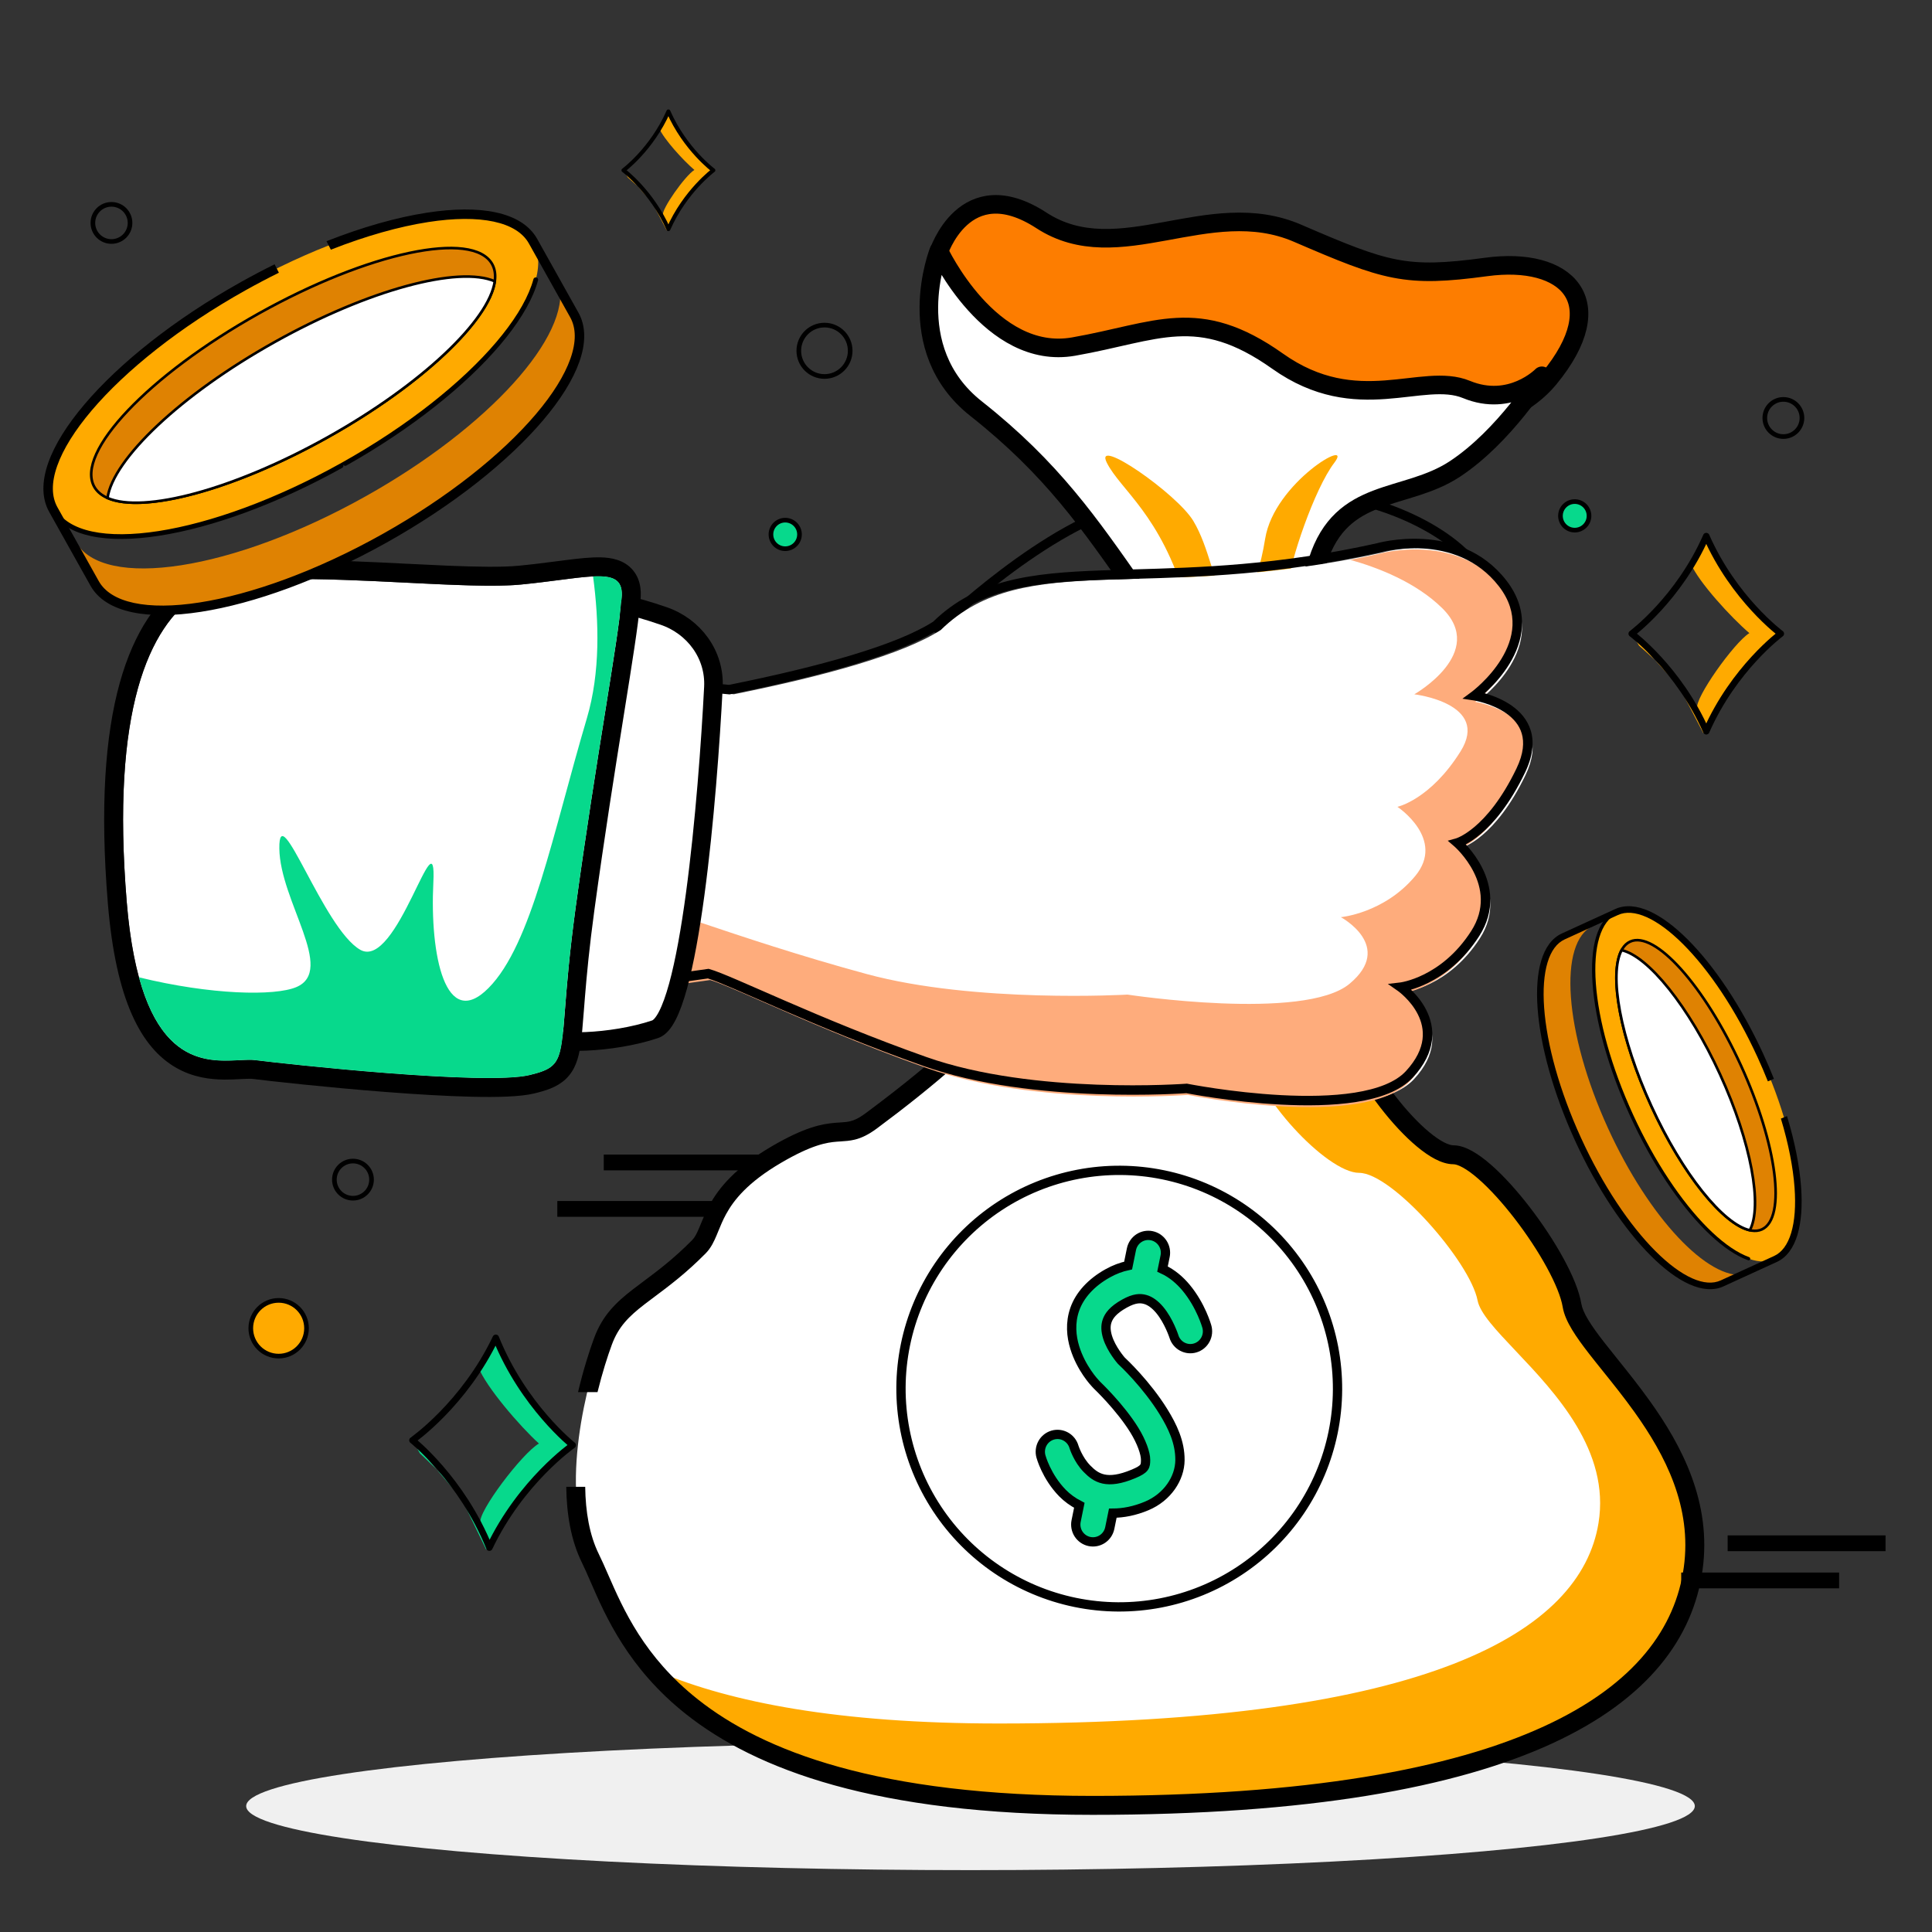 <?xml version="1.0" encoding="UTF-8"?> <svg xmlns="http://www.w3.org/2000/svg" width="208" height="208" viewBox="0 0 208 208" fill="none"><rect x="0" y="0" width="208" height="208" fill="#333333" stroke="none"/><ellipse cx="104.484" cy="194.446" rx="77.98" ry="6.893" fill="#F0F0F0"></ellipse><path d="M110.387 105.104C105.77 110.845 99.626 115.986 93.699 120.399C90.404 122.853 90.368 120.013 83.503 124.043C76.087 128.396 76.939 132.187 75.21 133.942C70.068 139.16 66.551 139.71 64.927 144.104C63.303 148.498 60.056 160.308 63.574 167.449C67.092 174.59 71.151 194 117.423 194C163.695 194 179.931 182.28 181.825 168.547C183.719 154.815 169.648 145.202 168.836 140.259C168.024 135.315 159.636 124.055 156.118 124.055C152.6 124.055 144.753 113.893 144.482 108.949C144.212 104.005 110.387 105.104 110.387 105.104Z" fill="white"></path><path fill-rule="evenodd" clip-rule="evenodd" d="M106.128 110.127C107.773 108.493 109.325 106.799 110.735 105.05C110.735 105.05 144.696 103.95 144.967 108.901C145.239 113.851 153.118 124.028 156.65 124.028C160.182 124.028 168.604 135.304 169.419 140.254C169.688 141.892 171.414 144.04 173.534 146.68C177.825 152.023 183.733 159.379 182.46 168.582C180.558 182.334 164.257 194.071 117.799 194.071C90.041 194.071 77.413 187.132 70.992 180.021C78.687 183.236 90.134 185.553 107.541 185.553C153.922 185.553 170.196 175.619 172.095 163.98C173.366 156.191 167.468 149.965 163.184 145.443C161.067 143.208 159.345 141.39 159.076 140.004C158.262 135.814 149.854 126.27 146.327 126.27C142.801 126.27 134.936 117.658 134.664 113.468C134.463 110.362 115.782 110.07 106.128 110.127Z" fill="#FFAA00"></path><path fill-rule="evenodd" clip-rule="evenodd" d="M145.813 109.141C145.745 107.896 144.658 107.143 143.676 106.686C142.605 106.188 141.156 105.806 139.517 105.505C136.222 104.898 131.893 104.57 127.619 104.397C123.334 104.224 119.063 104.207 115.866 104.233C114.266 104.246 112.934 104.27 112.001 104.29C111.534 104.3 111.167 104.31 110.917 104.317C110.792 104.32 110.695 104.323 110.63 104.325L110.53 104.328L110.063 104.343L109.77 104.707C105.215 110.355 99.128 115.443 93.201 119.845C92.455 120.399 91.954 120.611 91.539 120.713C91.193 120.798 90.895 120.817 90.468 120.844L90.468 120.844C90.316 120.854 90.147 120.865 89.954 120.88C88.495 120.994 86.616 121.348 83.056 123.432C79.191 125.696 77.403 127.863 76.371 129.757C75.963 130.505 75.677 131.209 75.442 131.785L75.442 131.785C75.389 131.915 75.338 132.039 75.29 132.155C75.011 132.822 74.802 133.223 74.519 133.509C72.533 135.519 70.818 136.801 69.306 137.93L69.306 137.931C68.901 138.233 68.511 138.525 68.134 138.816C66.343 140.203 64.877 141.584 63.965 144.047C63.459 145.413 62.802 147.469 62.232 149.875H64.329C64.849 147.764 65.427 145.967 65.876 144.755C66.594 142.818 67.71 141.723 69.382 140.429C69.725 140.163 70.092 139.889 70.482 139.598L70.482 139.598C72.002 138.463 73.865 137.072 75.97 134.941C76.555 134.349 76.889 133.616 77.171 132.941C77.23 132.8 77.287 132.659 77.345 132.518L77.345 132.518C77.578 131.948 77.813 131.371 78.161 130.732C78.997 129.199 80.505 127.288 84.086 125.192C87.419 123.24 89.004 122.999 90.114 122.912C90.23 122.903 90.352 122.896 90.478 122.888C90.95 122.859 91.487 122.825 92.026 122.693C92.763 122.511 93.507 122.157 94.416 121.482C100.265 117.138 106.379 112.053 111.059 106.352C111.302 106.346 111.634 106.337 112.046 106.328C112.971 106.308 114.294 106.285 115.882 106.272C119.061 106.246 123.297 106.263 127.537 106.434C131.787 106.606 135.999 106.93 139.148 107.51C140.731 107.801 141.98 108.146 142.817 108.535C143.236 108.73 143.498 108.911 143.645 109.059C143.716 109.129 143.749 109.181 143.764 109.21C143.777 109.236 143.778 109.248 143.778 109.253C143.857 110.7 144.475 112.415 145.329 114.108C146.194 115.825 147.352 117.616 148.608 119.241C149.862 120.863 151.237 122.349 152.549 123.44C153.205 123.986 153.865 124.45 154.503 124.782C155.13 125.107 155.807 125.343 156.478 125.343C156.669 125.343 157.008 125.428 157.511 125.708C157.998 125.98 158.561 126.392 159.178 126.931C160.411 128.008 161.775 129.518 163.074 131.203C164.37 132.885 165.58 134.715 166.511 136.416C167.454 138.14 168.066 139.651 168.241 140.716C168.374 141.523 168.761 142.345 169.247 143.152C169.739 143.968 170.38 144.842 171.091 145.757C171.565 146.367 172.069 146.995 172.592 147.646C173.668 148.985 174.824 150.424 175.958 152.008C179.308 156.688 182.175 162.259 181.278 168.739C180.386 175.191 176.125 181.309 166.24 185.854C156.314 190.418 140.794 193.348 117.627 193.348C94.527 193.348 82.152 188.514 75.13 182.955C69.338 178.37 67.106 173.262 65.474 169.526C65.123 168.724 64.801 167.984 64.476 167.327C63.458 165.266 63.037 162.736 63.003 160.069H60.964C60.998 162.962 61.458 165.82 62.648 168.23C62.935 168.81 63.231 169.491 63.561 170.251C65.184 173.985 67.633 179.621 73.865 184.554C81.378 190.501 94.269 195.386 117.627 195.386C140.918 195.386 156.778 192.448 167.092 187.706C177.447 182.945 182.288 176.319 183.298 169.019C184.303 161.747 181.057 155.629 177.615 150.821C176.45 149.193 175.227 147.67 174.133 146.307C173.621 145.67 173.138 145.068 172.701 144.506C172.003 143.608 171.421 142.81 170.993 142.099C170.558 141.377 170.324 140.816 170.253 140.385C170.021 138.975 169.275 137.221 168.299 135.438C167.311 133.632 166.042 131.715 164.689 129.959C163.339 128.206 161.884 126.587 160.519 125.395C159.837 124.8 159.157 124.292 158.504 123.928C157.867 123.573 157.17 123.305 156.478 123.305C156.266 123.305 155.924 123.223 155.443 122.973C154.974 122.729 154.437 122.359 153.853 121.873C152.686 120.902 151.412 119.534 150.221 117.994C149.032 116.455 147.948 114.774 147.149 113.19C146.339 111.584 145.87 110.17 145.813 109.141ZM110.563 105.347C110.53 104.328 110.53 104.328 110.53 104.328L110.563 105.347Z" fill="black"></path><path d="M143.519 154.23C142.898 157.253 141.687 160.124 139.957 162.679C138.226 165.234 136.009 167.423 133.432 169.121C130.856 170.82 127.97 171.994 124.939 172.577C121.909 173.16 118.793 173.14 115.77 172.519C109.665 171.265 104.309 167.636 100.879 162.433C97.449 157.229 96.227 150.875 97.481 144.77C98.102 141.747 99.312 138.876 101.043 136.321C102.774 133.766 104.991 131.577 107.567 129.879C110.144 128.18 113.03 127.006 116.061 126.423C119.091 125.84 122.207 125.86 125.23 126.481C131.335 127.735 136.691 131.364 140.121 136.567C143.551 141.771 144.773 148.125 143.519 154.23Z" fill="white" stroke="black"></path><path d="M123.997 133.038C123.759 132.989 123.514 132.987 123.275 133.033C123.037 133.08 122.809 133.173 122.607 133.308C122.404 133.443 122.229 133.617 122.093 133.82C121.957 134.023 121.861 134.251 121.812 134.491L121.454 136.249C120.731 136.402 119.991 136.676 119.259 137.084C117.444 138.097 116.244 139.452 115.716 140.937C115.188 142.422 115.343 143.894 115.71 145.08C116.403 147.317 117.818 148.828 117.98 148.996C118.024 149.049 118.072 149.099 118.122 149.146C118.122 149.146 120.594 151.488 122.127 153.972C122.893 155.214 123.341 156.469 123.334 157.168C123.327 157.867 123.312 158.145 122.037 158.679C119.129 159.899 117.997 159.116 117.023 158.123C116.05 157.13 115.629 155.783 115.629 155.783C115.562 155.547 115.449 155.326 115.298 155.134C115.147 154.942 114.959 154.782 114.747 154.663C114.534 154.544 114.3 154.469 114.059 154.441C113.817 154.414 113.572 154.434 113.339 154.502C112.868 154.639 112.47 154.958 112.232 155.391C111.995 155.823 111.937 156.333 112.071 156.809C112.071 156.809 112.644 158.964 114.393 160.749C114.88 161.245 115.49 161.698 116.2 162.062L115.855 163.757C115.806 163.997 115.805 164.244 115.85 164.485C115.896 164.726 115.989 164.956 116.122 165.16C116.256 165.365 116.429 165.541 116.63 165.679C116.831 165.816 117.057 165.913 117.295 165.962C117.533 166.011 117.779 166.013 118.017 165.966C118.256 165.92 118.483 165.827 118.686 165.692C118.888 165.557 119.063 165.383 119.199 165.18C119.335 164.976 119.43 164.748 119.479 164.508L119.805 162.908C120.93 162.902 122.157 162.674 123.457 162.128C125.693 161.19 127.016 159.153 127.035 157.208C127.055 155.263 126.219 153.543 125.265 151.996C123.442 149.042 120.94 146.694 120.714 146.484C120.697 146.464 119.645 145.262 119.243 143.965C119.041 143.311 119.008 142.73 119.197 142.197C119.387 141.665 119.813 141.04 121.049 140.351C122.14 139.742 122.767 139.753 123.303 139.903C123.839 140.053 124.376 140.453 124.864 141.039C125.839 142.209 126.38 143.868 126.38 143.868C126.45 144.103 126.565 144.322 126.718 144.511C126.872 144.701 127.061 144.859 127.275 144.975C127.489 145.091 127.724 145.163 127.965 145.188C128.207 145.212 128.451 145.189 128.684 145.118C128.916 145.047 129.133 144.931 129.321 144.776C129.509 144.621 129.665 144.43 129.78 144.214C129.895 143.998 129.967 143.761 129.991 143.517C130.015 143.273 129.991 143.026 129.921 142.792C129.921 142.792 129.301 140.562 127.697 138.636C127.058 137.869 126.222 137.114 125.155 136.626L125.437 135.243C125.536 134.758 125.439 134.253 125.169 133.84C124.899 133.426 124.477 133.138 123.997 133.038Z" fill="#07D98C" stroke="black"></path><path d="M101 27.313C101 27.313 103.805 18.325 112.123 23.73C120.44 29.135 130.112 20.978 139.687 25.106C149.262 29.234 151.293 29.922 159.998 28.742C168.702 27.563 173.635 32.451 166.768 40.769C159.901 49.086 139.784 47.514 133.594 47.71C127.404 47.907 123.342 48.988 116.765 45.155C110.188 41.322 103.128 37.784 102.064 35.818C101 33.853 101 27.313 101 27.313Z" fill="#FD7D00" stroke="black" stroke-width="2"></path><path d="M141.006 53C149.377 53.593 157.558 57.746 159.841 62.492C162.124 67.239 139.104 69.018 138.153 67.436C137.201 65.854 141.006 53 141.006 53Z" stroke="black"></path><path d="M101 67.698C101 67.698 112.815 56.234 122.076 54.309C131.337 52.384 140.598 45.235 137.33 51.559C134.061 57.884 131.882 77.131 130.248 77.956C128.613 78.781 101 67.698 101 67.698Z" stroke="black"></path><path d="M122.271 63.459C117.306 56.382 113.296 50.484 105.085 43.996C96.874 37.509 101.075 27 101.075 27C101.075 27 106.612 38.885 115.587 37.312C124.562 35.74 128.954 32.791 137.547 38.885C146.14 44.979 153.11 39.966 157.884 41.932C162.658 43.898 166 40.458 166 40.458C166 40.458 161.989 46.957 156.643 50.484C151.297 54.011 144.432 52.348 141.866 60.411C139.301 68.474 122.271 63.459 122.271 63.459Z" fill="white" stroke="black" stroke-width="2" stroke-linejoin="round"></path><path d="M127.685 64.657C124.942 55.369 120.631 52.744 119.161 49.817C117.692 46.889 126.705 53.148 128.469 56.076C130.233 59.004 130.624 62.941 131.996 64.455C133.368 65.97 135.229 64.051 136.209 57.994C137.189 51.937 145.811 46.99 143.655 49.817C141.5 52.643 138.855 60.518 138.659 63.042C138.463 65.566 140.226 68.897 136.307 68.998C132.388 69.099 127.685 64.657 127.685 64.657Z" fill="#FFAA00"></path><path d="M101.285 67.825C97.214 70.448 88.807 72.769 79.016 74.742L42.068 71.208C42.068 71.208 31 68.734 31 78.903V103.915C31 103.915 30.911 111.061 37.442 110.511C43.973 109.961 76.744 105.328 76.744 105.328C79.116 105.989 88.348 110.64 100.068 114.787C111.787 118.934 128.259 117.688 128.259 117.688C128.259 117.688 147.337 121.479 152.241 116.173C157.143 110.867 151.311 106.784 151.311 106.784C151.311 106.784 155.98 106.235 159.33 101.012C162.679 95.788 157.422 91.245 157.422 91.245C157.422 91.245 160.968 90.246 164.235 83.453C167.503 76.66 159.243 75.4 159.243 75.4C159.243 75.4 167.143 69.564 162.28 63.295C157.417 57.026 148.882 59.469 148.882 59.469C123.955 65.051 110.362 58.938 101.285 67.825Z" fill="white"></path><path fill-rule="evenodd" clip-rule="evenodd" d="M70.305 74.099L41.827 71.368C41.827 71.368 38.662 70.659 35.719 71.561L70.305 74.099ZM30.777 101.598V104.097C30.777 104.097 30.688 111.247 37.209 110.697C43.729 110.147 76.45 105.511 76.45 105.511C77.355 105.764 79.262 106.601 81.927 107.77C86.23 109.658 92.51 112.413 99.737 114.976C111.438 119.126 127.884 117.879 127.884 117.879C127.884 117.879 146.933 121.672 151.829 116.363C156.724 111.054 150.901 106.968 150.901 106.968C150.901 106.968 155.563 106.419 158.907 101.192C162.251 95.965 157.002 91.419 157.002 91.419C157.002 91.419 160.542 90.419 163.805 83.622C167.067 76.825 158.82 75.564 158.82 75.564C158.82 75.564 166.708 69.724 161.853 63.451C156.997 57.177 148.475 59.622 148.475 59.622C147.419 59.859 146.383 60.075 145.367 60.272C148.277 61.085 152.423 62.66 155.289 65.495C160.135 70.288 152.262 74.749 152.262 74.749C152.262 74.749 160.494 75.713 157.237 80.906C153.981 86.099 150.448 86.863 150.448 86.863C150.448 86.863 155.686 90.336 152.349 94.33C149.011 98.323 144.358 98.743 144.358 98.743C144.358 98.743 150.17 101.864 145.284 105.921C140.398 109.977 121.386 107.079 121.386 107.079C121.386 107.079 104.971 108.032 93.292 104.861C86.079 102.903 79.812 100.798 75.516 99.355C72.857 98.462 70.954 97.823 70.05 97.629C70.05 97.629 37.392 101.172 30.884 101.592C30.848 101.594 30.812 101.596 30.777 101.598Z" fill="#FEAC7C"></path><path fill-rule="evenodd" clip-rule="evenodd" d="M153.281 58.032C156.11 58.21 159.623 59.202 162.174 62.491C163.46 64.149 163.919 65.805 163.857 67.358C163.796 68.899 163.223 70.3 162.511 71.469C161.798 72.638 160.931 73.596 160.247 74.26C160.104 74.399 159.969 74.525 159.844 74.638C159.933 74.663 160.027 74.691 160.124 74.721C160.875 74.954 161.86 75.343 162.748 75.967C163.637 76.591 164.456 77.472 164.813 78.689C165.172 79.912 165.041 81.395 164.185 83.175C162.524 86.628 160.779 88.635 159.424 89.784C158.773 90.336 158.215 90.689 157.803 90.908C157.885 90.996 157.974 91.094 158.067 91.202C158.527 91.731 159.107 92.498 159.579 93.441C160.528 95.336 161.049 97.977 159.25 100.783C157.519 103.482 155.44 104.982 153.784 105.807C153.053 106.171 152.405 106.404 151.907 106.55C151.936 106.578 151.967 106.608 151.997 106.638C152.492 107.128 153.107 107.848 153.562 108.755C154.019 109.665 154.319 110.774 154.161 112.024C154.003 113.277 153.391 114.621 152.107 116.01C150.761 117.467 148.504 118.247 145.997 118.642C143.469 119.041 140.585 119.063 137.878 118.92C135.166 118.776 132.612 118.466 130.737 118.192C129.799 118.055 129.03 117.927 128.495 117.833C128.227 117.786 128.018 117.748 127.875 117.721C127.81 117.709 127.759 117.699 127.723 117.692C127.692 117.694 127.651 117.697 127.6 117.7C127.474 117.708 127.29 117.72 127.051 117.733C126.574 117.759 125.881 117.792 125.013 117.818C123.277 117.87 120.84 117.897 118.036 117.793C112.436 117.585 105.328 116.858 99.397 114.759C93.522 112.681 88.272 110.477 84.199 108.711C83.237 108.295 82.344 107.904 81.524 107.545C80.603 107.141 79.774 106.778 79.042 106.464C77.731 105.901 76.778 105.514 76.21 105.342L74.898 105.527C73.989 105.655 72.683 105.838 71.096 106.059C67.922 106.502 63.622 107.099 59.117 107.712C50.117 108.938 40.276 110.236 36.994 110.512C35.264 110.657 33.929 110.295 32.911 109.632C31.9 108.974 31.244 108.046 30.819 107.127C30.394 106.209 30.191 105.281 30.093 104.589C30.044 104.242 30.021 103.95 30.01 103.743C30.004 103.64 30.002 103.557 30.001 103.5C30 103.471 30 103.448 30 103.432L30 103.413L30 103.41V78.406C30 75.769 30.72 73.891 31.853 72.582C32.981 71.28 34.474 70.594 35.926 70.252C37.377 69.91 38.816 69.902 39.883 69.978C40.419 70.015 40.866 70.074 41.181 70.124C41.338 70.148 41.463 70.171 41.549 70.188C41.592 70.196 41.626 70.203 41.649 70.208L41.654 70.209L78.493 73.732C83.35 72.752 87.855 71.688 91.649 70.545C95.444 69.403 98.49 68.192 100.465 66.931C105.15 62.371 110.995 61.686 118.618 61.407C119.704 61.367 120.828 61.335 121.993 61.303C129.051 61.105 137.608 60.865 148.249 58.484L148.264 58.48C148.283 58.475 148.31 58.468 148.344 58.459C148.412 58.441 148.511 58.417 148.638 58.388C148.892 58.331 149.256 58.258 149.708 58.191C150.61 58.056 151.866 57.943 153.281 58.032ZM41.465 71.21L41.46 71.209L41.44 71.205C41.422 71.201 41.393 71.195 41.355 71.188C41.279 71.173 41.166 71.153 41.021 71.129C40.731 71.084 40.313 71.029 39.811 70.993C38.804 70.922 37.477 70.933 36.161 71.243C34.847 71.553 33.572 72.155 32.626 73.248C31.684 74.336 31.021 75.961 31.021 78.406V103.417L31.021 103.418L31.021 103.43C31.021 103.44 31.021 103.458 31.021 103.481C31.022 103.528 31.024 103.598 31.029 103.689C31.039 103.871 31.059 104.133 31.104 104.447C31.193 105.077 31.376 105.901 31.746 106.7C32.115 107.498 32.661 108.253 33.469 108.779C34.272 109.302 35.374 109.626 36.908 109.497C40.157 109.224 49.964 107.931 58.979 106.703C63.482 106.09 67.781 105.494 70.955 105.051C72.542 104.83 73.847 104.646 74.755 104.519L76.174 104.319L76.175 104.319C76.176 104.319 76.176 104.319 76.247 104.823L76.175 104.319L76.282 104.304L76.385 104.332C77.017 104.509 78.073 104.939 79.445 105.529C80.177 105.843 81.013 106.209 81.94 106.614C82.761 106.974 83.653 107.365 84.606 107.777C88.67 109.539 93.895 111.732 99.738 113.8C105.523 115.847 112.509 116.569 118.073 116.775C120.851 116.878 123.264 116.852 124.982 116.8C125.841 116.774 126.526 116.742 126.995 116.716C127.23 116.703 127.411 116.692 127.533 116.684C127.593 116.68 127.639 116.677 127.67 116.675L127.705 116.672L127.713 116.672L127.715 116.671L127.754 117.179L127.854 116.68L127.866 116.682L127.906 116.69C127.928 116.694 127.958 116.7 127.994 116.707C128.015 116.711 128.038 116.715 128.064 116.72C128.203 116.746 128.408 116.784 128.672 116.83C129.199 116.923 129.958 117.049 130.885 117.185C132.74 117.456 135.261 117.761 137.932 117.903C140.606 118.044 143.41 118.019 145.838 117.636C148.286 117.25 150.252 116.515 151.357 115.32C152.524 114.056 153.022 112.901 153.149 111.897C153.276 110.89 153.038 109.984 152.649 109.211C152.26 108.434 151.723 107.802 151.278 107.361C151.056 107.141 150.86 106.972 150.721 106.859C150.652 106.802 150.597 106.76 150.56 106.732C150.542 106.719 150.528 106.709 150.52 106.702L150.511 106.696L150.51 106.695L149.415 105.929L150.742 105.773L150.743 105.773L150.749 105.772C150.755 105.771 150.765 105.77 150.78 105.768C150.809 105.763 150.855 105.756 150.916 105.744C151.038 105.722 151.22 105.683 151.451 105.62C151.913 105.495 152.569 105.274 153.328 104.896C154.843 104.141 156.772 102.757 158.39 100.234C159.939 97.818 159.507 95.577 158.665 93.896C158.242 93.05 157.717 92.354 157.296 91.869C157.086 91.627 156.903 91.439 156.774 91.313C156.71 91.25 156.659 91.202 156.625 91.171C156.608 91.156 156.596 91.145 156.588 91.138L156.579 91.13L156.578 91.129L155.863 90.511L156.771 90.255L156.772 90.255L156.773 90.254L156.774 90.254L156.791 90.249C156.809 90.242 156.841 90.231 156.884 90.214C156.971 90.18 157.106 90.122 157.281 90.031C157.632 89.848 158.145 89.532 158.763 89.008C159.997 87.961 161.659 86.073 163.265 82.735C164.042 81.119 164.104 79.898 163.833 78.975C163.561 78.046 162.927 77.338 162.16 76.799C161.391 76.259 160.516 75.909 159.821 75.693C159.476 75.586 159.18 75.514 158.973 75.469C158.869 75.447 158.788 75.431 158.733 75.421C158.706 75.416 158.685 75.412 158.672 75.41L158.658 75.408L158.656 75.408L157.444 75.223L158.429 74.495L158.432 74.493L158.446 74.482C158.459 74.472 158.479 74.457 158.506 74.436C158.559 74.395 158.637 74.332 158.736 74.25C158.934 74.085 159.214 73.842 159.535 73.53C160.181 72.904 160.985 72.012 161.639 70.939C162.294 69.866 162.785 68.633 162.837 67.318C162.889 66.014 162.512 64.591 161.367 63.114C159.056 60.136 155.87 59.215 153.217 59.048C151.891 58.965 150.709 59.071 149.859 59.198C149.435 59.261 149.095 59.33 148.862 59.382C148.746 59.408 148.657 59.43 148.598 59.445C148.569 59.453 148.547 59.459 148.533 59.462L148.518 59.466L148.515 59.467C148.515 59.467 148.503 59.47 148.485 59.473L148.486 59.475C137.735 61.882 129.075 62.124 122.013 62.321C120.851 62.354 119.732 62.385 118.655 62.424C111.003 62.705 105.526 63.403 101.142 67.695L101.105 67.731L101.062 67.759C98.964 69.11 95.789 70.362 91.944 71.52C88.089 72.681 83.523 73.758 78.62 74.745L78.546 74.76L41.496 71.217L41.465 71.21ZM127.754 117.179L127.854 116.68L127.785 116.666L127.715 116.671L127.754 117.179Z" fill="black"></path><path d="M71.403 66.3C74.723 67.418 76.986 70.491 76.806 73.989C76.208 85.623 74.255 109.556 70.536 110.807C65.888 112.371 59.288 112.51 58.645 111.448C58.003 110.386 63.591 68.564 64.856 66.177C65.734 64.519 67.828 65.096 71.403 66.3Z" fill="white" stroke="black" stroke-width="2" stroke-linejoin="round"></path><path d="M66.863 64.897C66.55 68.973 64.148 81.761 61.966 97.752C59.784 113.743 61.809 114.589 57.018 115.743C52.228 116.896 30.836 114.562 27.505 114.138C24.174 113.713 15.341 117.684 13.643 97.083C11.945 76.481 16.012 67.433 21.28 63.988C26.549 60.543 48.231 63.698 56.071 62.933C63.911 62.168 67.582 60.676 66.863 64.897Z" fill="white"></path><path fill-rule="evenodd" clip-rule="evenodd" d="M67.129 77.178C66.216 82.883 65.073 90.058 63.986 98.028C63.447 101.978 63.168 104.991 62.978 107.313C62.936 107.821 62.899 108.304 62.863 108.762C62.739 110.347 62.638 111.635 62.485 112.624C62.286 113.904 61.938 115.195 60.908 116.173C59.949 117.082 58.665 117.443 57.495 117.725C55.999 118.085 53.5 118.139 50.807 118.076C48.023 118.012 44.755 117.812 41.557 117.565C35.16 117.07 28.946 116.377 27.247 116.16C27.035 116.133 26.707 116.135 26.122 116.164C26.04 116.168 25.954 116.173 25.864 116.177C25.376 116.203 24.778 116.234 24.158 116.229C22.658 116.219 20.79 116.007 18.943 114.943C15.188 112.778 12.472 107.7 11.611 97.25C9.906 76.569 13.861 66.403 20.165 62.282C21.12 61.657 22.308 61.263 23.528 60.994C24.773 60.72 26.191 60.548 27.696 60.444C30.705 60.235 34.242 60.286 37.787 60.418C39.778 60.492 41.847 60.596 43.837 60.695C45.344 60.77 46.805 60.843 48.153 60.899C51.385 61.034 54.074 61.079 55.873 60.904C57.387 60.756 58.733 60.582 59.953 60.424C60.281 60.382 60.599 60.34 60.91 60.301C62.318 60.123 63.65 59.972 64.743 60.007C65.764 60.041 67.196 60.245 68.153 61.401C69.087 62.53 69.078 63.965 68.889 65.143C68.718 67.243 68.067 71.311 67.222 76.593L67.129 77.178ZM66.863 64.896C66.711 66.882 66.062 70.935 65.186 76.418C64.262 82.191 63.085 89.55 61.966 97.752C61.294 102.675 61.021 106.163 60.825 108.666C60.385 114.293 60.334 114.944 57.018 115.743C52.228 116.896 30.836 114.562 27.505 114.138C27.021 114.076 26.422 114.107 25.745 114.142C21.759 114.348 15.094 114.693 13.643 97.082C11.945 76.481 16.012 67.433 21.28 63.988C24.661 61.778 34.798 62.284 43.701 62.729C48.673 62.978 53.261 63.207 56.071 62.933C57.62 62.782 59.007 62.602 60.229 62.444C65.191 61.801 67.44 61.51 66.863 64.896Z" fill="black"></path><path d="M65.305 62.098C64.897 62.038 64.408 62.031 63.85 62.057C64.496 66.896 64.641 72.404 63.182 77.332C59.501 89.768 57.252 101.666 52.601 106.366C47.951 111.065 46.266 102.814 46.654 95.023C47.042 87.232 42.762 104.524 38.784 102.253C34.807 99.982 30.006 85.649 30.073 91.342C30.139 97.035 36.185 104.47 31.895 106.275C29.586 107.247 22.731 107.125 14.962 105.218C18.037 116.515 24.709 113.781 27.505 114.138C30.836 114.562 52.228 116.896 57.018 115.743C61.809 114.589 59.784 113.743 61.966 97.752C64.148 81.761 66.55 68.973 66.863 64.897C67.177 63.05 66.652 62.297 65.305 62.098Z" fill="#07D98C"></path><path fill-rule="evenodd" clip-rule="evenodd" d="M5.454 53.514L8.129 58.295C11.098 63.601 25.066 61.434 39.328 53.454C52.656 45.998 61.523 36.103 60.204 30.508L61.973 33.669C64.942 38.975 55.788 49.746 41.526 57.726C27.264 65.706 13.296 67.872 10.326 62.566L5.884 54.625C5.689 54.278 5.547 53.907 5.454 53.514Z" fill="#DF8202"></path><path d="M26.188 30.806C11.927 38.786 2.772 49.557 5.742 54.863C8.711 60.17 22.68 58.003 36.941 50.023C51.203 42.043 60.357 31.273 57.388 25.966C54.418 20.66 40.45 22.826 26.188 30.806Z" fill="#FFAA00"></path><path d="M27.841 33.759C16.011 40.379 8.088 48.724 10.145 52.4C12.202 56.075 23.459 53.69 35.289 47.071C47.118 40.451 55.041 32.106 52.984 28.43C50.928 24.755 39.67 27.141 27.841 33.759Z" fill="#DF8202" stroke="black" stroke-width="0.281"></path><path d="M11.576 53.614C15.449 55.303 25.158 52.739 35.288 47.071C45.417 41.404 52.681 34.47 53.269 30.286C49.396 28.598 39.687 31.161 29.557 36.83C19.428 42.497 12.164 49.43 11.576 53.614Z" fill="white" stroke="black" stroke-width="0.281"></path><path opacity="0.3" d="M33.602 37.021C33.602 37.021 24.342 40.778 19.055 45.706C13.768 50.634 16.318 50.361 23.931 46.186C31.544 42.011 37.556 35.864 33.602 37.021Z" fill="url(#paint0_linear_2155_1041)"></path><path fill-rule="evenodd" clip-rule="evenodd" d="M26.436 31.251C19.344 35.219 13.542 39.871 9.891 44.167C8.063 46.317 6.793 48.357 6.158 50.158C5.522 51.96 5.54 53.463 6.185 54.615L10.628 62.556C11.273 63.709 12.544 64.51 14.412 64.911C16.28 65.312 18.682 65.296 21.47 64.864C27.042 63.999 34.042 61.488 41.134 57.52C48.226 53.552 54.028 48.9 57.68 44.604C59.507 42.454 60.777 40.415 61.413 38.613C62.048 36.811 62.03 35.308 61.385 34.156L56.942 26.215C56.297 25.062 55.026 24.261 53.158 23.86C51.29 23.459 48.888 23.475 46.1 23.907C42.977 24.392 39.405 25.394 35.619 26.88L35.154 25.968C39.035 24.438 42.712 23.402 45.944 22.901C48.802 22.458 51.339 22.428 53.372 22.864C55.403 23.3 56.991 24.217 57.831 25.718L62.274 33.659C63.114 35.159 63.064 36.993 62.373 38.952C61.681 40.912 60.329 43.059 58.456 45.263C54.707 49.674 48.801 54.397 41.632 58.409C34.462 62.42 27.346 64.983 21.627 65.87C18.769 66.313 16.231 66.343 14.199 65.907C12.168 65.471 10.579 64.554 9.739 63.053L5.296 55.113C4.457 53.612 4.506 51.778 5.197 49.819C5.889 47.859 7.242 45.712 9.115 43.508C12.863 39.097 18.769 34.374 25.939 30.363C27.151 29.685 28.361 29.048 29.563 28.454L30.026 29.361C28.836 29.949 27.637 30.579 26.436 31.251Z" fill="black"></path><path fill-rule="evenodd" clip-rule="evenodd" d="M57.577 29.887C57.772 29.8 57.981 29.97 57.925 30.176C57.859 30.423 57.781 30.674 57.691 30.927C57.014 32.847 55.681 34.967 53.82 37.158C50.134 41.494 44.337 46.148 37.288 50.121C37.165 50.191 37.01 50.147 36.941 50.024C37.009 50.147 36.965 50.302 36.842 50.371C29.768 54.3 22.77 56.806 17.146 57.678C14.305 58.119 11.801 58.145 9.81 57.718C7.923 57.313 6.468 56.493 5.648 55.204C5.574 55.087 5.617 54.934 5.739 54.866C5.617 54.934 5.464 54.891 5.403 54.766C5.201 54.351 5.065 53.909 4.992 53.444C4.975 53.336 5.036 53.23 5.136 53.186C5.293 53.116 5.472 53.222 5.5 53.392C5.579 53.877 5.733 54.328 5.964 54.74C6.657 55.98 8.008 56.81 9.917 57.22C11.826 57.63 14.262 57.61 17.068 57.175C22.677 56.305 29.705 53.781 36.816 49.802C43.928 45.823 49.756 41.153 53.432 36.828C55.271 34.665 56.562 32.598 57.211 30.757C57.294 30.521 57.367 30.289 57.429 30.061C57.45 29.984 57.504 29.919 57.577 29.887Z" fill="black"></path><path fill-rule="evenodd" clip-rule="evenodd" d="M174.994 98.066L171.537 99.648C167.699 101.405 168.415 111.191 173.137 121.506C177.55 131.146 183.899 137.836 187.844 137.236L185.558 138.283C181.72 140.04 174.781 133.102 170.059 122.788C165.337 112.472 164.621 102.686 168.458 100.929L174.202 98.3C174.453 98.185 174.718 98.107 174.994 98.066Z" fill="#DF8202"></path><path d="M189.544 113.684C184.822 103.37 177.883 96.432 174.045 98.189C170.207 99.946 170.923 109.732 175.645 120.047C180.367 130.362 187.306 137.3 191.145 135.543C194.982 133.785 194.266 123.999 189.544 113.684Z" fill="#FFAA00"></path><path d="M187.408 114.662C183.491 106.106 178.161 100.157 175.502 101.374C172.844 102.591 173.864 110.513 177.781 119.069C181.698 127.625 187.028 133.574 189.686 132.358C192.345 131.141 191.325 123.218 187.408 114.662Z" fill="#DF8202" stroke="black" stroke-width="0.281"></path><path d="M174.582 102.296C173.197 104.881 174.426 111.742 177.78 119.069C181.134 126.395 185.524 131.809 188.386 132.451C189.771 129.865 188.542 123.004 185.188 115.678C181.834 108.352 177.444 102.937 174.582 102.296Z" fill="white" stroke="black" stroke-width="0.281"></path><path opacity="0.3" d="M184.828 118.465C184.828 118.465 182.748 111.848 179.635 107.913C176.521 103.979 176.567 105.759 179.029 111.26C181.491 116.762 185.407 121.266 184.828 118.465Z" fill="url(#paint1_linear_2155_1041)"></path><path fill-rule="evenodd" clip-rule="evenodd" d="M189.222 113.831C186.874 108.702 183.981 104.427 181.213 101.659C179.828 100.274 178.488 99.281 177.277 98.74C176.066 98.2 175.025 98.128 174.192 98.51L168.448 101.139C167.615 101.52 166.989 102.355 166.607 103.625C166.225 104.895 166.101 106.558 166.244 108.511C166.53 112.415 167.875 117.399 170.223 122.528C172.571 127.658 175.465 131.933 178.233 134.7C179.618 136.085 180.957 137.078 182.168 137.619C183.38 138.16 184.42 138.231 185.254 137.849L190.997 135.221C191.831 134.839 192.457 134.004 192.839 132.734C193.221 131.464 193.344 129.801 193.201 127.848C193.041 125.66 192.548 123.132 191.732 120.429L192.389 120.159C193.23 122.93 193.741 125.532 193.906 127.796C194.053 129.799 193.931 131.556 193.516 132.938C193.1 134.319 192.377 135.366 191.291 135.863L185.548 138.492C184.463 138.989 183.197 138.852 181.88 138.264C180.562 137.676 179.153 136.619 177.733 135.2C174.891 132.359 171.954 128.008 169.58 122.823C167.206 117.637 165.832 112.57 165.539 108.563C165.392 106.561 165.514 104.803 165.93 103.422C166.345 102.041 167.069 100.993 168.154 100.496L173.897 97.867C174.983 97.37 176.249 97.507 177.566 98.095C178.883 98.683 180.293 99.74 181.713 101.159C184.554 104 187.491 108.351 189.865 113.537C190.266 114.413 190.639 115.286 190.983 116.151L190.329 116.42C189.989 115.564 189.62 114.7 189.222 113.831Z" fill="black"></path><path fill-rule="evenodd" clip-rule="evenodd" d="M188.421 135.454C188.47 135.594 188.341 135.728 188.201 135.678C188.034 135.619 187.865 135.55 187.695 135.474C186.404 134.898 185.012 133.857 183.601 132.447C180.778 129.624 177.851 125.292 175.484 120.12C173.117 114.949 171.75 109.903 171.458 105.922C171.312 103.932 171.435 102.198 171.842 100.844C172.249 99.491 172.948 98.496 173.971 98.028C174.317 97.87 174.684 97.779 175.069 97.75C175.145 97.744 175.214 97.792 175.239 97.864C175.279 97.976 175.196 98.094 175.077 98.104C174.736 98.132 174.416 98.213 174.118 98.35C173.221 98.76 172.571 99.648 172.18 100.946C171.79 102.243 171.667 103.93 171.811 105.896C172.098 109.825 173.451 114.83 175.805 119.973C178.16 125.117 181.064 129.411 183.851 132.197C185.244 133.59 186.602 134.599 187.839 135.152C187.998 135.223 188.155 135.286 188.309 135.342C188.361 135.36 188.403 135.401 188.421 135.454Z" fill="black"></path><path d="M47.005 158.197C46.316 157.517 45.683 156.917 45.207 156.469L44.198 154.626L45.218 156.107L47.005 158.197C48.814 159.983 51.003 162.322 51.726 163.919C51.404 162.822 56.216 156.444 58.023 155.411C55.95 153.535 52.316 149.292 51.526 147.237L53.045 144.021L56.083 149.189L59.154 153.271L61.56 155.882L56.449 160.438L52.347 166.838L49.675 161.319L47.005 158.197Z" fill="#07D98C"></path><path d="M53.378 144.036L53.379 144.031L53.377 144.033L53.376 144.031L53.376 144.036C49.96 151.199 44.404 155.061 44.404 155.061C44.404 155.061 49.714 159.254 52.685 166.613L52.685 166.619L52.686 166.616L52.687 166.619L52.687 166.613C56.103 159.45 61.659 155.589 61.659 155.589C61.659 155.589 56.35 151.395 53.378 144.036Z" stroke="black" stroke-width="0.7" stroke-linejoin="round"></path><path d="M178.179 71.064C177.519 70.451 176.914 69.912 176.458 69.509L175.468 67.825L176.458 69.172L178.179 71.064C179.91 72.671 182.012 74.783 182.728 76.246C182.398 75.236 186.689 69.172 188.339 68.161C186.359 66.477 182.86 62.636 182.068 60.75L183.388 57.718L186.359 62.434L189.329 66.14L191.639 68.498L187.019 72.878L183.388 78.942L180.748 73.888L178.179 71.064Z" fill="#FFAA00"></path><path d="M183.698 57.723V57.718L183.697 57.72L183.696 57.718V57.723C180.725 64.477 175.672 68.223 175.672 68.223C175.672 68.223 180.725 71.969 183.696 78.723V78.728L183.697 78.726L183.698 78.728V78.723C186.669 71.969 191.722 68.223 191.722 68.223C191.722 68.223 186.669 64.477 183.698 57.723Z" stroke="black" stroke-width="0.7" stroke-linejoin="round"></path><line x1="60" y1="130.15" x2="77" y2="130.15" stroke="black" stroke-width="1.7"></line><line x1="65" y1="125.15" x2="82" y2="125.15" stroke="black" stroke-width="1.7"></line><line x1="181" y1="170.15" x2="198" y2="170.15" stroke="black" stroke-width="1.7"></line><line x1="186" y1="166.15" x2="203" y2="166.15" stroke="black" stroke-width="1.7"></line><circle cx="38" cy="127" r="2" stroke="black" stroke-width="0.5"></circle><circle cx="30" cy="143" r="3" fill="#FFAA00" stroke="black" stroke-width="0.5"></circle><circle cx="88.766" cy="37.766" r="2.766" stroke="black" stroke-width="0.5"></circle><circle cx="84.537" cy="57.537" r="1.537" fill="#07D98C" stroke="black" stroke-width="0.5"></circle><circle cx="192" cy="45" r="2" stroke="black" stroke-width="0.5"></circle><path d="M68.634 20.045C68.236 19.676 67.871 19.351 67.597 19.108L67 18.093L67.597 18.905L68.634 20.045C69.677 21.015 70.944 22.287 71.376 23.17C71.177 22.561 73.764 18.905 74.758 18.296C73.565 17.28 71.456 14.965 70.979 13.828L71.774 12L73.565 14.843L75.355 17.077L76.748 18.499L73.963 21.139L71.774 24.794L70.183 21.748L68.634 20.045Z" fill="#FFAA00"></path><path d="M71.961 12.003V12L71.961 12.002L71.96 12V12.003C70.169 16.075 67.123 18.333 67.123 18.333C67.123 18.333 70.169 20.591 71.96 24.663V24.666L71.961 24.664L71.961 24.666V24.663C73.752 20.591 76.798 18.333 76.798 18.333C76.798 18.333 73.752 16.075 71.961 12.003Z" stroke="black" stroke-width="0.43" stroke-linejoin="round"></path><circle cx="12" cy="24" r="2" stroke="black" stroke-width="0.5"></circle><circle cx="169.537" cy="55.537" r="1.537" fill="#07D98C" stroke="black" stroke-width="0.5"></circle><defs><linearGradient id="paint0_linear_2155_1041" x1="33.678" y1="36.331" x2="17.23" y2="63.955" gradientUnits="userSpaceOnUse"><stop stop-color="white"></stop><stop offset="1" stop-color="white"></stop></linearGradient><linearGradient id="paint1_linear_2155_1041" x1="185.302" y1="118.557" x2="167.111" y2="105.628" gradientUnits="userSpaceOnUse"><stop stop-color="white"></stop><stop offset="1" stop-color="white"></stop></linearGradient></defs></svg> 